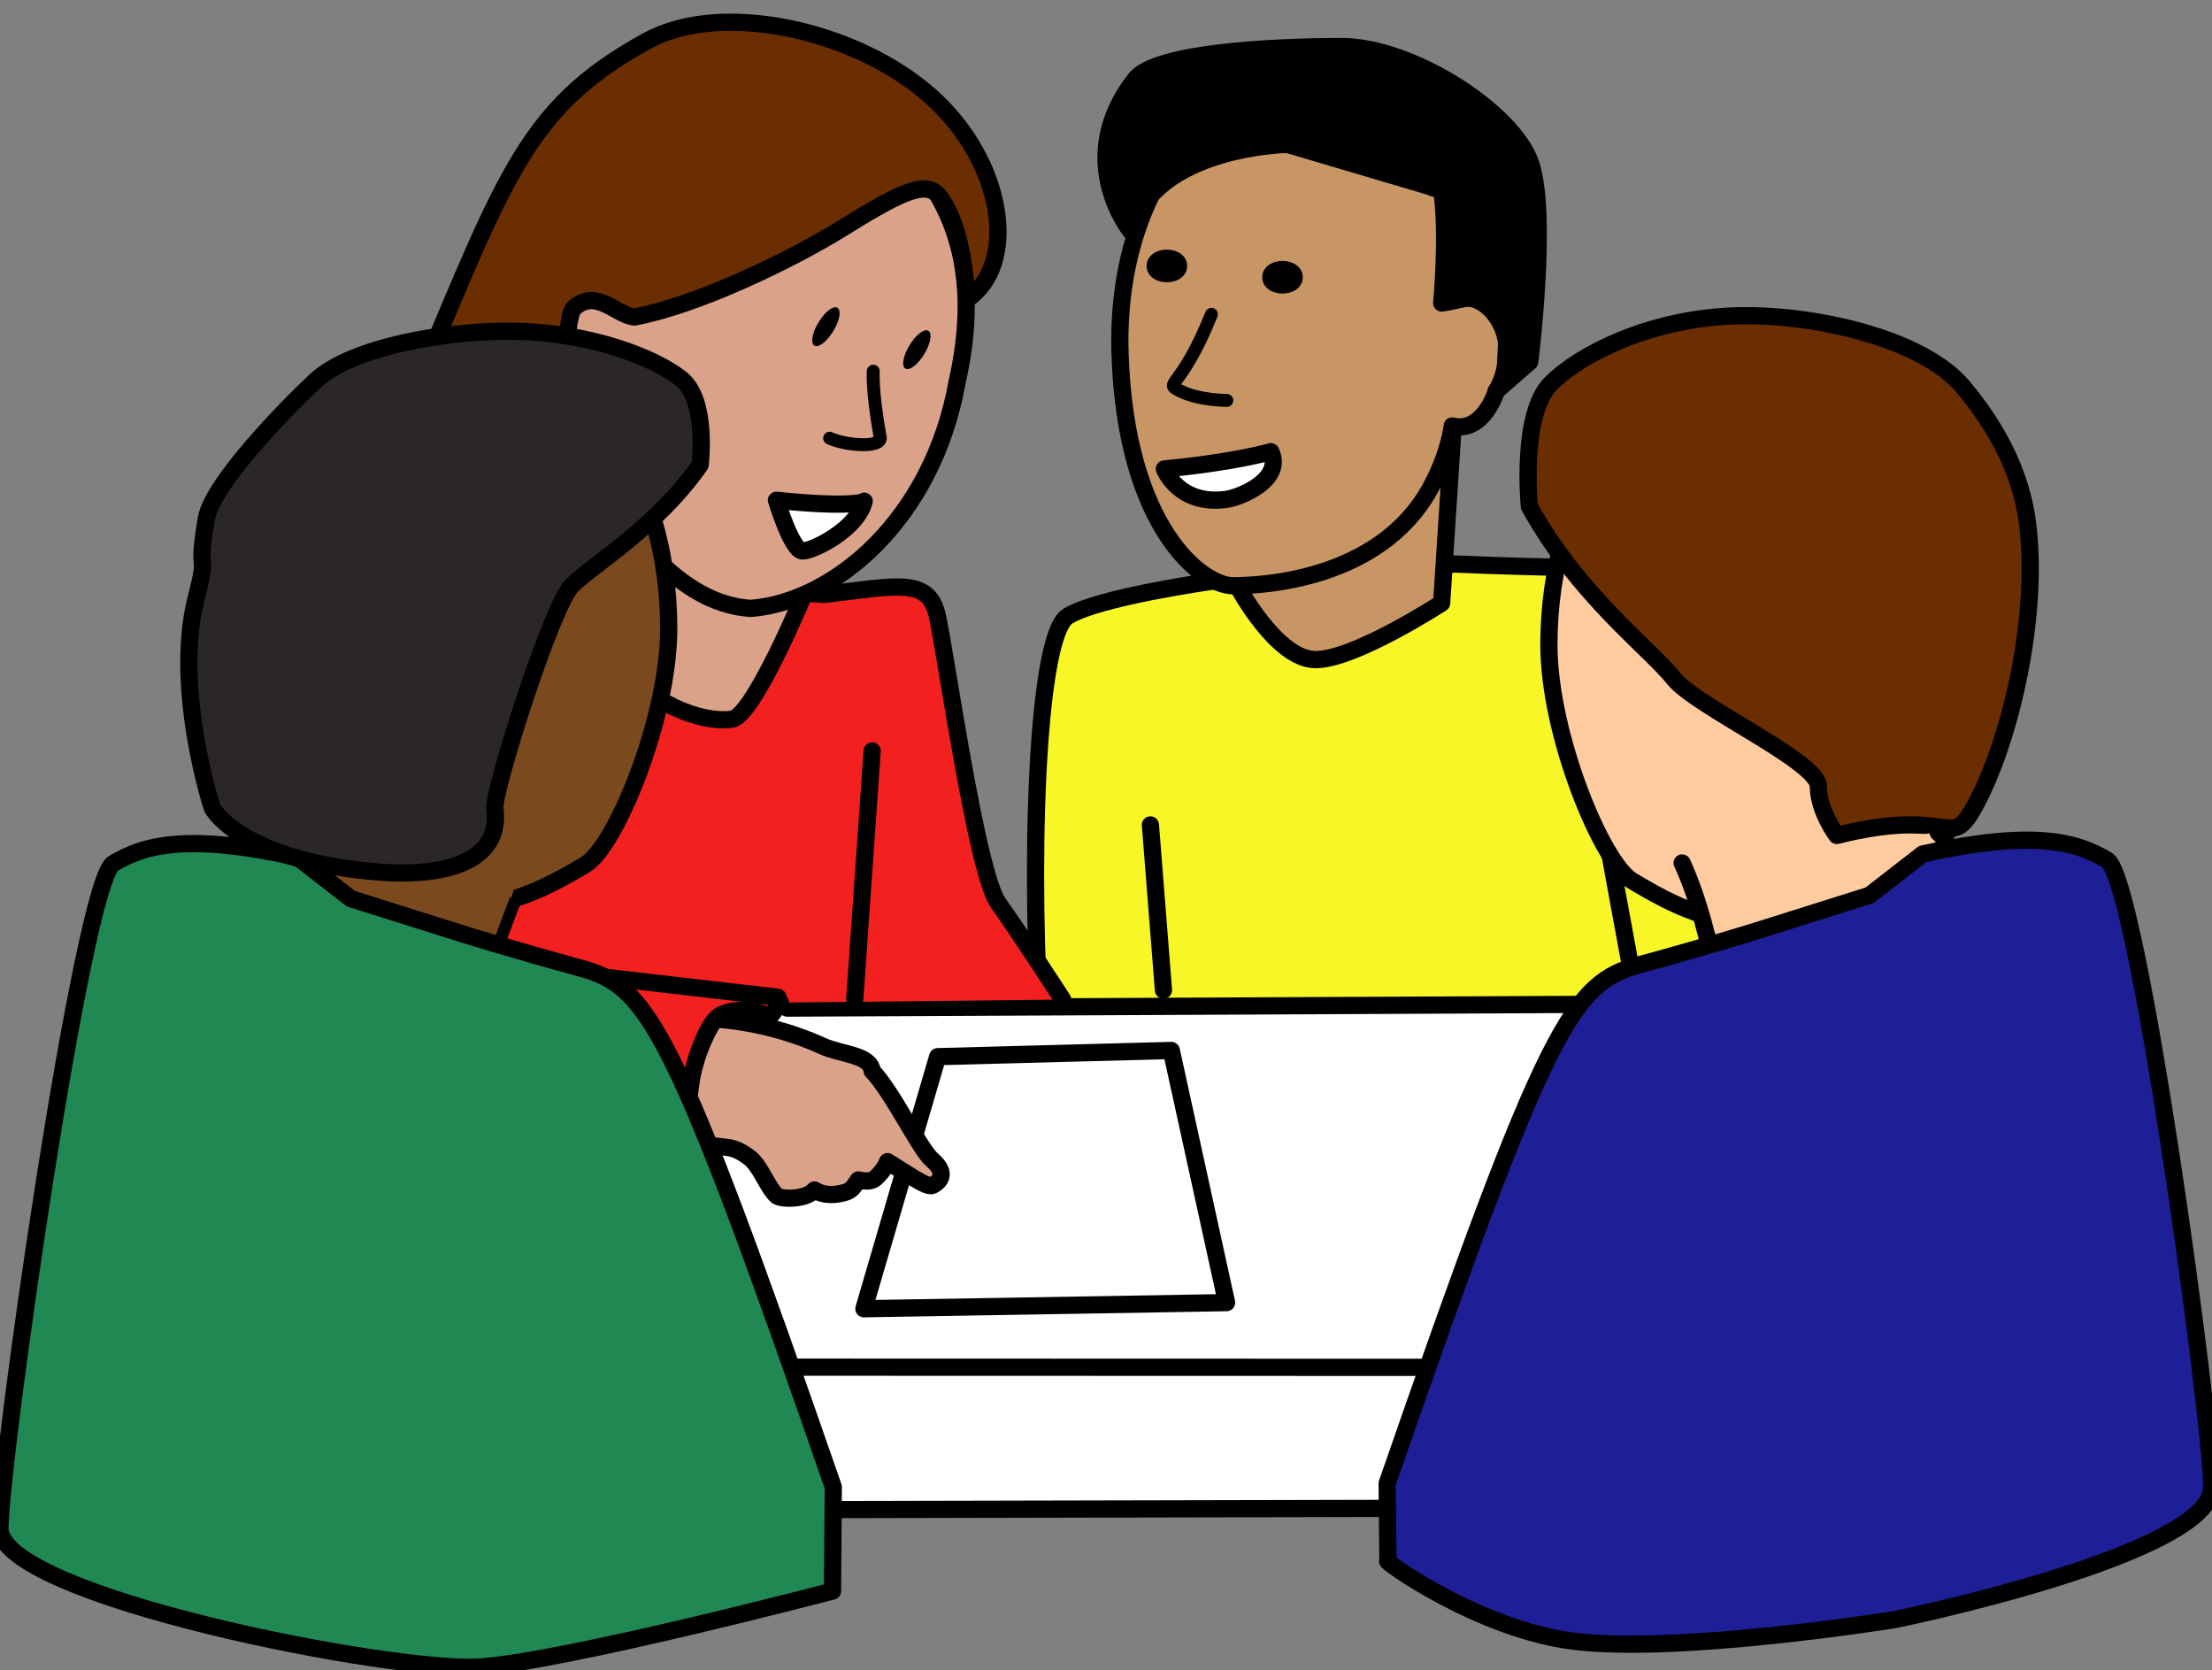 <?xml version="1.0" encoding="UTF-8"?>
<svg version="1.1" viewBox="0 0 257 194" xmlns="http://www.w3.org/2000/svg">
<rect x="0" y="0" width="257" height="194" fill="#808080" stroke="none"/>
<g transform="translate(-371.88 -497.56)" stroke="#000" stroke-dashoffset="1.5" stroke-linecap="round" stroke-linejoin="round" stroke-width="2">
<path d="m492.91 619.54c-1.515-20.708-0.688-48.111 3.03-50.406 3.57-2.204 16.668-4.041 16.668-4.041l28.284-2.02c22.728 1.01 29.294-0.505 30.81 4.546 1.515 5.051 14.142 43.437 14.142 48.487 0 5.051-3.535 17.173-3.535 17.173" fill="#f7f727"/>
<path d="m557.56 589.34 4.546 24.749" fill="#ff0"/>
<path d="m505.54 593.38 1.515 19.193" fill="#ff0"/>
</g>
<path transform="translate(-371.88 -497.56)" d="m540.64 548.17-1.263 19.445s-10.102 6.566-14.647 6.566c-4.546 0-9.091-8.586-9.091-8.586" fill="#c89664" stroke="#000" stroke-dashoffset="1.5" stroke-linecap="round" stroke-linejoin="round" stroke-width="2"/>
<path d="m144.31 11.506c-8.521 4.163-14.655 15.22-14.177 29.64 0.671 20.25 9.579 26.892 13.114 26.892 3.535 0 16.965-0.709 22.851-11.173 2.273-4.041 2.63-7.389 2.63-7.389 3.561 0.885 5.076-3.914 5.076-3.914l1.051-1.681 0.884-18.445-8.571-11.429-22.857-2.5z" fill="#c89664" stroke="#000" stroke-dashoffset="1.5" stroke-linecap="round" stroke-linejoin="round" stroke-width="2"/>
<path transform="translate(-3.277 .328) matrix(.42 0 0 .467 18.096 -180.1)" d="m322.84 453.91a3.343 1.757 0 1 1-6.685 0 3.343 1.757 0 1 1 6.685 0z" stroke="#000" stroke-dashoffset="1.5" stroke-linecap="round" stroke-linejoin="round" stroke-width="4.518"/>
<path transform="translate(-371.88 -497.56)" d="m512.63 534.07c-3.571 8.929-5.714 7.857-3.571 8.929 2.143 1.071 5.357 1.071 5.357 1.071" fill="none" stroke="#000" stroke-dashoffset="1.5" stroke-linecap="round" stroke-linejoin="round" stroke-width="1.5"/>
<path transform="translate(-371.88 -497.56)" d="m503.27 524.43c2.778-9.849 18.183-10.102 18.183-10.102l17.93 5.303s-2.525-0.631 0 0c0.758 5.051 0 13.132 0 13.132s0.253 0 2.525-0.505c2.273-0.505 5.051 2.525 5.051 5.808 0 3.283-1.263 4.925-1.263 4.925l3.914-3.409s2.147-16.92 0.126-22.981c-2.02-6.061-13.89-13.637-21.971-13.637-8.081 0-21.558 0.683-23.991 3.788-7.324 9.344-0.505 17.678-0.505 17.678z" stroke="#000" stroke-dashoffset="1.5" stroke-linecap="round" stroke-linejoin="round" stroke-width="2"/>
<path transform="translate(-371.88 -497.56)" d="m507.16 552.03c8.101-0.758 12.374-2.002 12.374-2.002 1.515 3.283-3.595 5.322-5.177 5.538-5.556 0.758-7.197-3.535-7.197-3.535z" fill="#fff" stroke="#000" stroke-dashoffset="1.5" stroke-linecap="round" stroke-linejoin="round" stroke-width="2"/>
<g transform="translate(-371.88 -497.56)" fill="#fff" stroke="#000" stroke-dashoffset="1.5" stroke-linecap="round" stroke-linejoin="round" stroke-width="2">
<path d="m385.24 656.41 1.323 16.68 209.46-0.46 0.971-17.14-211.76 0.92z"/>
<path d="m463.34 614.66 103.69-0.485 29.417 42.23-211.86-0.062 30.484-31.94"/>
<path d="m480.82 620.3-8.57 29.28 42.14-0.71-6.42-29.29-27.15 0.72z"/>
</g>
<path transform="translate(-371.88 -497.56)" d="m451.51 628.22c0.279 1.053 0.366 0.929 1.906 2.154 2.811 0.73 3.309-0.023 5.547 1.661 1.282 0.964 2.093 3.497 3.193 4.451 0.657 0.419 3.428 0.407 4.346-0.699 1.29 0.777 2.572 0.522 3.356 0.336 1.016-0.242 1.195-0.712 1.747-1.503 0.962 0.203 1.581 0.165 1.987-0.203 0.682-0.617 1.214-1.359 1.405-1.923 2.421 1.467 4.601 3.072 5.231 2.757 0.758-0.379 1.835-1.33-0.059-2.972-1.455-1.261-4.612-7.898-6.956-10.315-0.196-1.904-3.623-1.913-5.766-2.895-6.403-2.935-12.58-3.14-12.58-3.14s-2.227 3.736-2.606 6.64c-0.379 2.904-0.73 4.917-0.73 4.917" fill="#dba28a" stroke="#000" stroke-dashoffset="1.5" stroke-linecap="round" stroke-linejoin="round" stroke-width="2"/>
<path transform="translate(-371.88 -497.56)" d="m462.57 614.02-1.226 1.645s-2.847-1.502-5.676-0.241c-2.048 0.914-5.183 10.164-3.444 15.253 0.195 0.571-0.597 0.966-0.597 0.966s-43.643-9.655-45.663-9.655c-2.02 0-6.566-7.071-6.566-11.617v-7.071l27.274-38.386s1.263-1.515 10.354-0.253l30.633 1.946c8.586-1.01 12.122-2.02 13.132 2.525 1.01 4.546 4.546 29.8 7.071 33.335 2.525 3.535 7.489 11.204 7.489 11.204" fill="#f32020" stroke="#000" stroke-dashoffset="1.5" stroke-linecap="round" stroke-linejoin="round" stroke-width="2"/>
<path transform="translate(-371.88 -497.56)" d="m471.19 613.58 2.02-28.789" fill="#fff" stroke="#000" stroke-dashoffset="1.5" stroke-linecap="round" stroke-linejoin="round" stroke-width="2"/>
<path transform="translate(-371.88 -497.56)" d="m429.2 592.69-10.607 15.657 43.67 5.052" fill="#f32020" stroke="#000" stroke-dashoffset="1.5" stroke-linecap="round" stroke-linejoin="round" stroke-width="2"/>
<path transform="translate(-371.88 -497.56)" d="m465.31 566.56s-5.808 14.016-8.334 14.521c-2.525 0.505-12.627-0.758-19.638-15.95l4.562-9.126" fill="#dba28a" stroke="#000" stroke-dashoffset="1.5" stroke-linecap="round" stroke-linejoin="round" stroke-width="2"/>
<path transform="translate(-371.88 -497.56)" d="m483.09 541.88c-2.855 16.114-14.42 25.616-23.987 26.351-7.597-0.492-12.959-7.547-17.078-13.173-3.078-4.204-2.404-3.69-3.809-9.235-1.062-12.655-9.722-26.364 1.913-31.654 11.788-5.789 26.803-8.94 36.185 0.384 7.726 7.376 9.147 16.807 6.776 27.326z" fill="#dba28a" stroke="#000" stroke-dashoffset="1.5" stroke-linecap="round" stroke-linejoin="round" stroke-width="2"/>
<path transform="matrix(.166 .102 -.243 .398 153.77 -174.11)" d="m315.71 452.36a1.786 2.143 0 1 1-3.571 0 1.786 2.143 0 1 1 3.571 0z" stroke="#000" stroke-dashoffset="1.5" stroke-linecap="round" stroke-linejoin="round" stroke-width="6.63"/>
<path transform="matrix(.166 .102 -.243 .398 164.34 -171.44)" d="m315.71 452.36a1.786 2.143 0 1 1-3.571 0 1.786 2.143 0 1 1 3.571 0z" stroke="#000" stroke-dashoffset="1.5" stroke-linecap="round" stroke-linejoin="round" stroke-width="6.63"/>
<path transform="translate(-371.88 -497.56)" d="m468.27 548.46c1.961 0.896 6.43 1.214 5.84-0.28-0.951-5.361-0.772-7.504-0.772-7.504" fill="none" stroke="#000" stroke-dashoffset="1.5" stroke-linecap="round" stroke-linejoin="round" stroke-width="1.5"/>
<path transform="translate(-371.88 -497.56)" d="m462.09 555.67c8.571 0.893 10.179 0.179 10.179 0.179s0.05-0.195 0 0c-0.824 3.178-5.893 5.714-7.143 5.714s-3.036-5.893-3.036-5.893z" fill="#fff" stroke="#000" stroke-dashoffset="1.5" stroke-linecap="round" stroke-linejoin="round" stroke-width="2"/>
<path transform="translate(-371.88 -497.56)" d="m445.6 534.38c7.19-1.34 17.991-6.473 24.332-10.419 7.26-4.517 9.824-5.523 11.283-3.329 1.776 2.671 2.606 6.225 3.026 11.682 6.012-4.019 4.362-15.877-4.16-23.511-8.675-7.771-24.355-11.244-33-6.504-14.832 8.132-16.662 16.407-28.999 45.32 5.354 4.225 18.465 9.568 24.098 6.915-0.353-1.453 1.182-4.753 0.125-7.825-5.855 2.162-4.835-12.365-3.768-13.346 2.624-2.411 4.963 0.852 7.063 1.016z" fill="#6b2e00" stroke="#000" stroke-dashoffset="1.5" stroke-linecap="round" stroke-linejoin="round" stroke-width="2"/>
<g transform="translate(-636.37 -692.02)" stroke="#000" stroke-dashoffset="1.5" stroke-linecap="round" stroke-linejoin="round" stroke-width="2">
<path d="m869.77 766.92c0 18.147-12.472 32.5-27.857 32.5-6.545 0-10.872-2.059-15.928-5.098-3.492-2.099-9.657-16.975-9.657-27.402 0-18.146 10.199-32.857 25.584-32.857 15.385 0 27.857 14.711 27.857 32.857z" fill="#ffcb9f"/>
<path d="m814.06 750.85c5.714 10.357 13.929 16.429 16.786 20 2.602 3.252 16.786 9.643 16.786 12.5 0 2.857 2.143 5.714 2.143 5.714 13.633-3.421 13.063 1.994 16.025-3.388 4.286-7.857 7.527-22.487 6.117-33.041-0.768-5.753-3.54-11.016-7.5-15.714-4.816-5.714-17.677-8.498-26.429-8.214-9.664 0.314-17.857 4.286-21.429 7.857-3.571 3.571-2.5 14.286-2.5 14.286z" fill="#6b2e00"/>
<path d="m831.81 792.26c3.929 8.571 4.387 19.311 6.172 19.311 1.786 0 20.714-9.286 23.929-14.643 3.214-5.357-0.357-8.214-0.357-8.214" fill="#ffcb9f"/>
<path d="m840.48 800.14s-5.714 1.786-13.571 3.929c-7.857 2.143-10.714 6.429-29.375 60.268l0.089 9.018c-0.757-0.252 10.428 7.931 21.637 9.312 12.279 1.512 37.291-2.526 37.291-2.526s36.786-7.5 36.786-15.357c0-7.857-8.571-70.714-12.143-72.857-3.571-2.143-8.571-3.571-21.429-0.714l-6.178 4.798-13.108 4.13z" fill="#1e1e96"/>
</g>
<path d="m24.254 73.01c0 18.146 12.472 32.5 27.857 32.5 6.545 0 10.872-2.059 15.928-5.098 3.492-2.099 9.657-16.975 9.657-27.402 0-18.146-10.199-32.857-25.584-32.857-15.385 0-27.857 14.711-27.857 32.857z" fill="#7a4a1e" stroke="#000" stroke-dashoffset="1.5" stroke-linecap="round" stroke-linejoin="round" stroke-width="2"/>
<path d="m62.54 95.635c-3.929 8.571-5.931 21.473-7.716 21.473-1.786 0-19.17-11.447-22.385-16.804-3.214-5.357 0.357-8.214 0.357-8.214" fill="#7a4a1e"/>
<path d="m53.868 108.52s5.714 1.786 13.571 3.929c7.857 2.143 10.714 6.429 29.375 60.268l-0.089 12.099s-30.888 8.102-40.888 8.816-55.837-8.225-55.837-16.082c0-7.857 9.582-75.102 13.153-77.244 3.571-2.143 8.571-3.571 21.429-0.714l6.178 4.798 13.108 4.13z" fill="#208853" stroke="#000" stroke-dashoffset="1.5" stroke-linecap="round" stroke-linejoin="round" stroke-width="2"/>
<path d="m81.342 54.001c-5.074 7.258-12.367 11.513-14.904 14.016-2.31 2.279-9.185 23.903-8.935 25.896 0.897 7.135-7.869 7.81-13.253 7.398-16.42-1.256-19.597-7.476-19.597-7.476s-4.554-13.915-1.857-24.377c1.585-6.146-0.077-1.807 1.175-9.203 0.682-4.032 9.143-12.722 12.659-16.015 4.277-4.005 15.696-5.956 23.466-5.757 8.581 0.22 15.856 3.003 19.027 5.506 3.171 2.503 2.22 10.011 2.22 10.011z" fill="#2b2727" stroke="#000" stroke-dashoffset="1.5" stroke-linecap="round" stroke-linejoin="round" stroke-width="2"/>
<path transform="translate(-.655 -.983) matrix(.42 0 0 .467 2.039 -180.1)" d="m322.84 453.91a3.343 1.757 0 1 1-6.685 0 3.343 1.757 0 1 1 6.685 0z" stroke="#000" stroke-dashoffset="1.5" stroke-linecap="round" stroke-linejoin="round" stroke-width="4.518"/>
<path d="m59.903 104.45-1.853 4.941" fill="none" stroke="#000" stroke-width="1.4"/>
</svg>
